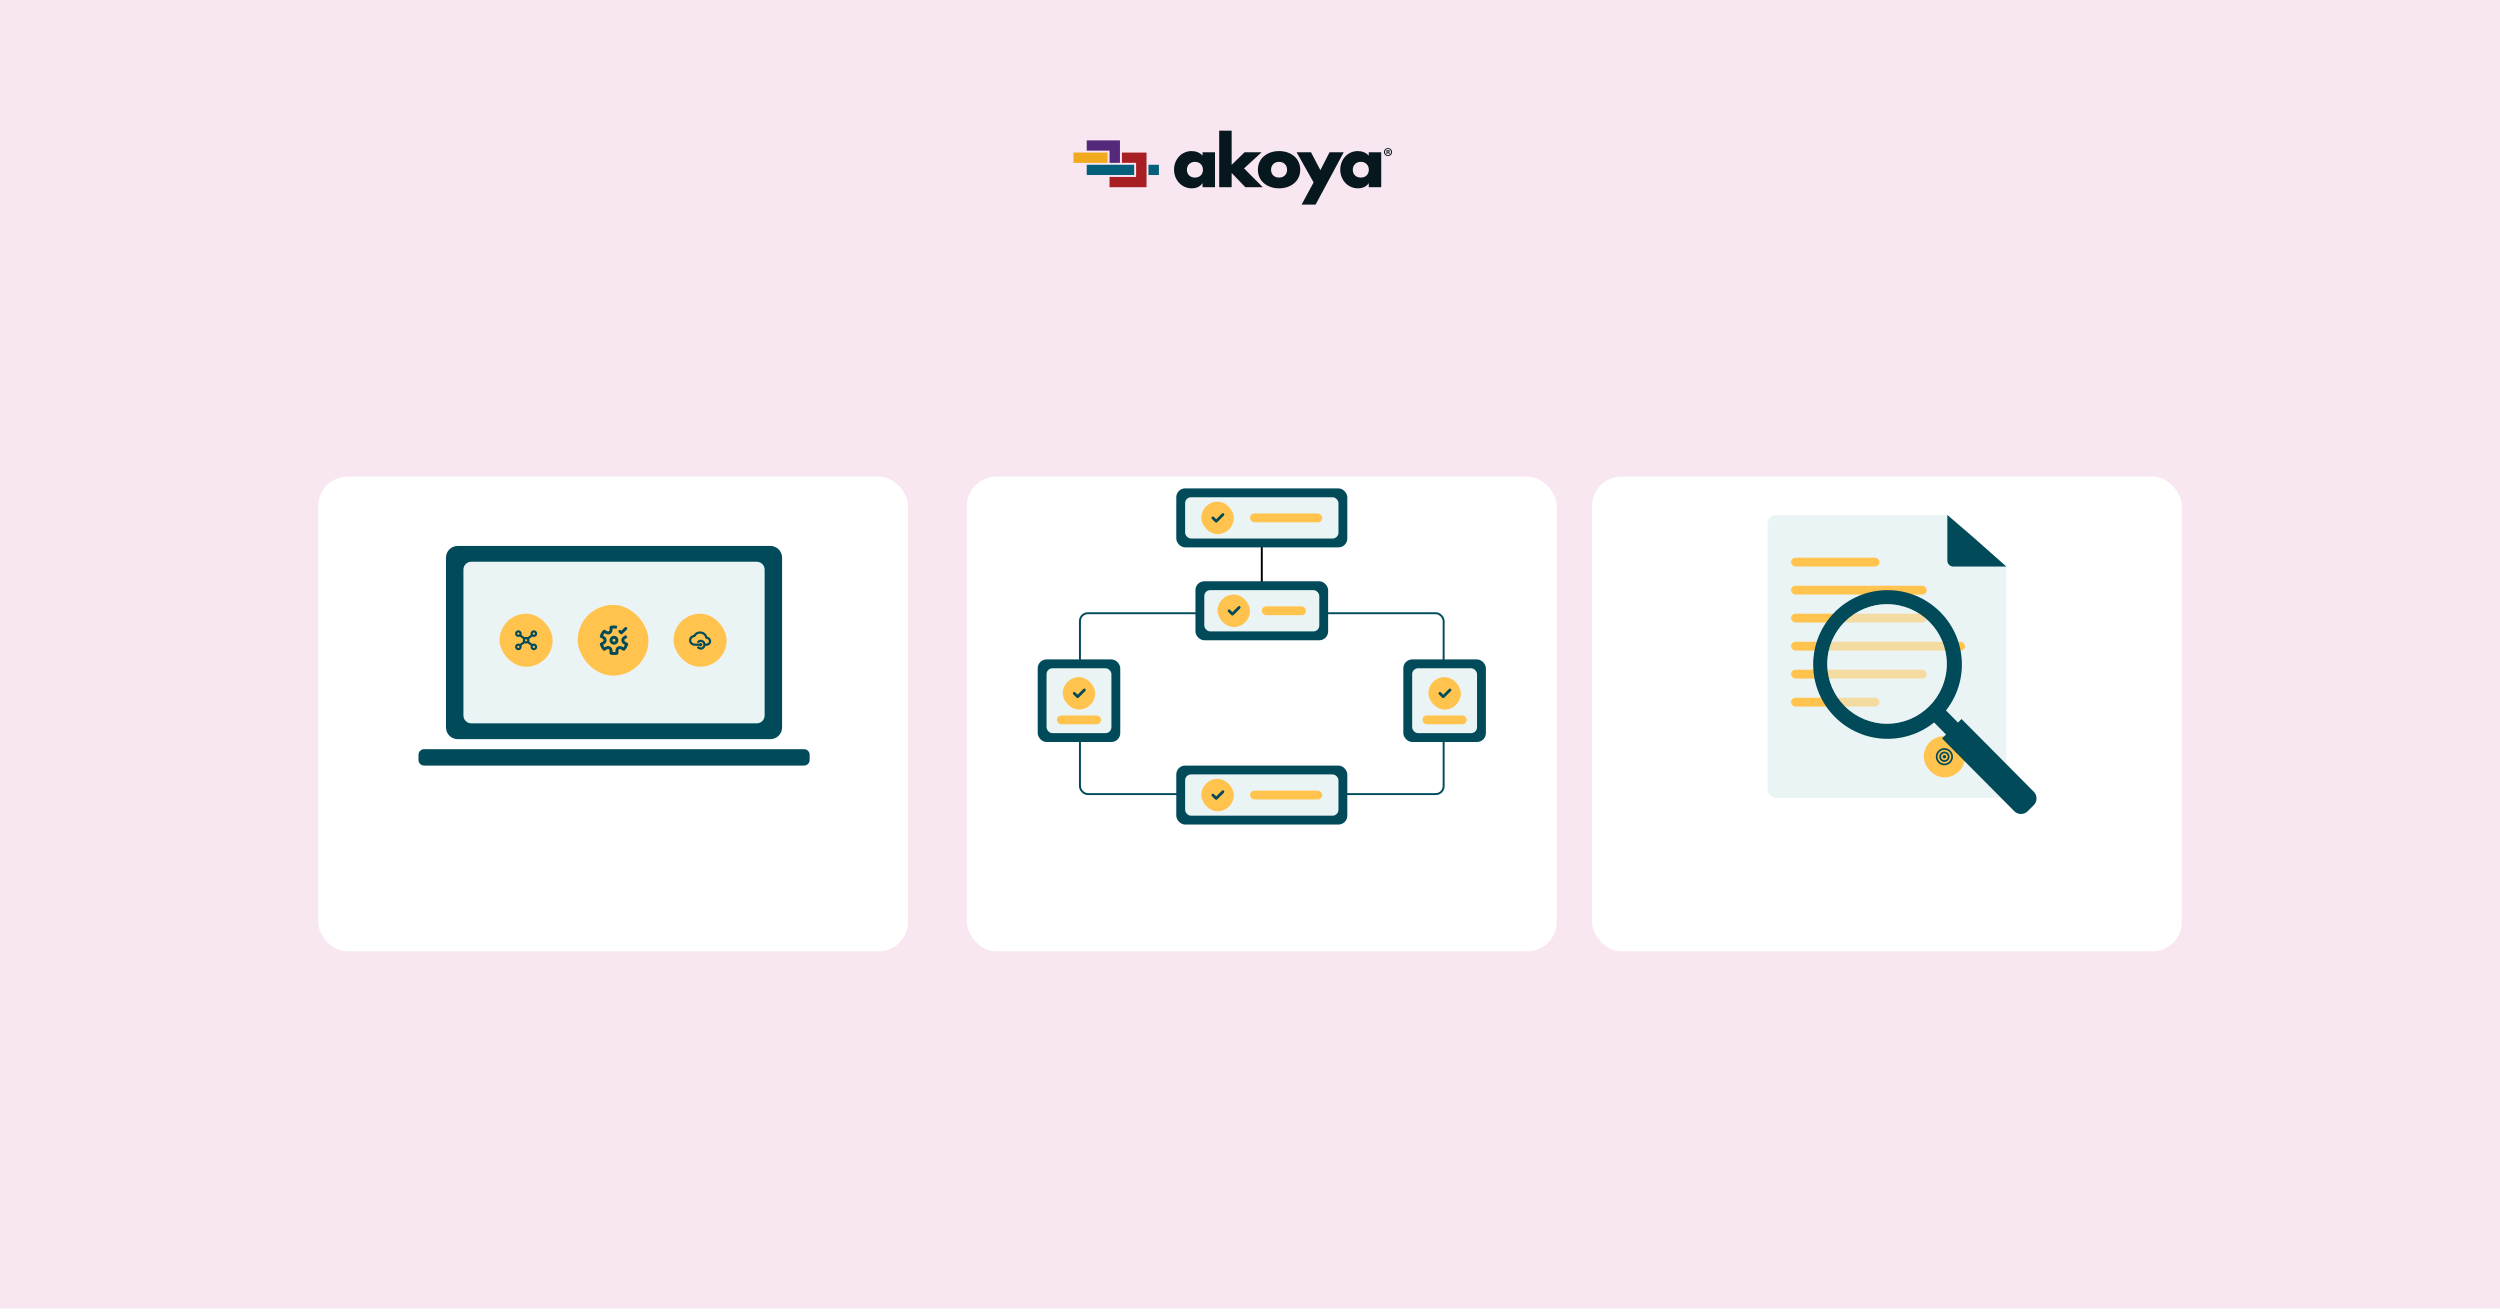 <svg width="730" height="383" viewBox="0 0 730 383" fill="none" xmlns="http://www.w3.org/2000/svg">
<rect width="730" height="382.11" fill="#F8E7F1"/>
<g clip-path="url(#clip0_1301_1497)">
<path d="M323.414 44.549H313.442V47.548H323.414V44.549Z" fill="#F1AA1E"/>
<path d="M317.324 40.992V43.99H323.988V47.548H327.027V40.993H317.324V40.992Z" fill="#54297B"/>
<path d="M338.401 48.109H335.356V51.107H338.401V48.109Z" fill="#045F7D"/>
<path d="M327.596 44.549V47.548H331.742V51.666H323.982V54.665H334.788V44.551H327.596V44.549Z" fill="#A81F23"/>
<path d="M331.174 51.107V48.109H317.324V51.107H331.174Z" fill="#045F7D"/>
<path d="M354.782 54.656H351.141V53.522H351.101C350.46 54.536 349.2 54.994 348 54.994C344.959 54.994 342.818 52.468 342.818 49.544C342.818 46.621 344.919 44.115 347.96 44.115C349.14 44.115 350.38 44.552 351.141 45.447V44.453H354.782V54.656H354.782ZM346.579 49.564C346.579 50.857 347.439 51.852 348.92 51.852C350.4 51.852 351.261 50.857 351.261 49.564C351.261 48.311 350.4 47.257 348.92 47.257C347.44 47.257 346.579 48.311 346.579 49.564ZM359.643 48.132L363.424 44.453H368.406L363.264 49.167L368.726 54.656H363.624L359.643 50.499V54.656H356.002V38.148H359.643V48.132H359.643ZM379.669 49.564C379.669 53.025 376.788 54.994 373.487 54.994C370.206 54.994 367.305 53.045 367.305 49.564C367.305 46.084 370.186 44.115 373.487 44.115C376.788 44.115 379.669 46.084 379.669 49.564ZM371.146 49.564C371.146 50.857 372.007 51.852 373.487 51.852C374.968 51.852 375.828 50.857 375.828 49.564C375.828 48.311 374.968 47.257 373.487 47.257C372.007 47.257 371.146 48.311 371.146 49.564ZM378.608 44.453H382.81L385.551 49.684L388.231 44.453H392.373L384.15 59.747H380.069L383.57 53.264L378.608 44.453ZM403.316 54.656H399.675V53.522H399.635C398.995 54.536 397.735 54.994 396.534 54.994C393.493 54.994 391.352 52.468 391.352 49.544C391.352 46.621 393.453 44.115 396.494 44.115C397.674 44.115 398.915 44.552 399.675 45.447V44.453H403.316V54.656H403.316ZM395.013 49.564C395.013 50.857 395.874 51.852 397.354 51.852C398.835 51.852 399.695 50.857 399.695 49.564C399.695 48.311 398.835 47.257 397.354 47.257C395.874 47.257 395.013 48.311 395.013 49.564Z" fill="#06181E"/>
<path d="M406.476 44.396C406.476 45.057 405.967 45.575 405.305 45.575C404.649 45.575 404.126 45.057 404.126 44.396C404.126 43.749 404.649 43.231 405.305 43.231C405.967 43.231 406.476 43.749 406.476 44.396ZM404.419 44.396C404.419 44.914 404.796 45.327 405.312 45.327C405.814 45.327 406.183 44.914 406.183 44.403C406.183 43.884 405.814 43.465 405.305 43.465C404.796 43.465 404.419 43.884 404.419 44.396ZM405.123 45.007H404.858V43.842C404.963 43.82 405.109 43.806 405.298 43.806C405.514 43.806 405.611 43.842 405.695 43.892C405.758 43.941 405.807 44.033 405.807 44.147C405.807 44.275 405.709 44.375 405.57 44.417V44.431C405.681 44.474 405.744 44.559 405.779 44.716C405.814 44.893 405.834 44.964 405.862 45.007H405.576C405.542 44.964 405.521 44.858 405.486 44.723C405.465 44.595 405.395 44.538 405.249 44.538H405.123V45.007V45.007ZM405.13 44.346H405.256C405.402 44.346 405.521 44.296 405.521 44.176C405.521 44.069 405.444 43.998 405.277 43.998C405.207 43.998 405.158 44.005 405.13 44.012V44.346Z" fill="#06181E"/>
</g>
<g filter="url(#filter0_d_1301_1497)">
<rect x="92.925" y="122.379" width="172.2" height="138.621" rx="8.61" fill="white"/>
</g>
<path d="M224.941 159.41H133.654C131.761 159.41 130.227 160.944 130.227 162.837V212.409C130.227 214.302 131.761 215.836 133.654 215.836H224.941C226.833 215.836 228.367 214.302 228.367 212.409V162.837C228.367 160.944 226.833 159.41 224.941 159.41Z" fill="#004A5A"/>
<path d="M223.273 208.926V166.321C223.273 165.059 222.25 164.036 220.988 164.036H137.606C136.344 164.036 135.321 165.059 135.321 166.321V208.926C135.321 210.188 136.344 211.211 137.606 211.211H220.988C222.25 211.211 223.273 210.188 223.273 208.926Z" fill="#EBF4F5"/>
<path d="M234.777 218.76H190.413C189.356 218.76 189.512 218.76 188.495 218.76H170.845C169.828 218.76 169.338 218.76 168.196 218.76H123.832C122.93 218.76 122.198 219.492 122.198 220.394V221.913C122.198 222.815 122.93 223.546 123.832 223.546H234.788C235.691 223.546 236.422 222.815 236.422 221.913V220.394C236.422 219.492 235.691 218.76 234.788 218.76H234.777Z" fill="#004A5A"/>
<g filter="url(#filter1_d_1301_1497)">
<rect x="464.876" y="122.379" width="172.2" height="138.621" rx="8.61" fill="white"/>
</g>
<rect x="145.876" y="179.205" width="15.498" height="15.498" rx="7.749" fill="#FFC34E"/>
<g clip-path="url(#clip1_1301_1497)">
<path fill-rule="evenodd" clip-rule="evenodd" d="M152.254 185.401C152.305 185.283 152.333 185.153 152.333 185.017C152.333 184.482 151.9 184.048 151.365 184.048C150.83 184.048 150.396 184.482 150.396 185.017C150.396 185.552 150.83 185.985 151.365 185.985C151.526 185.985 151.678 185.946 151.811 185.876L152.736 186.569C152.685 186.687 152.656 186.817 152.656 186.954C152.656 187.091 152.685 187.221 152.736 187.338L151.811 188.032C151.678 187.962 151.526 187.923 151.365 187.923C150.83 187.923 150.396 188.356 150.396 188.891C150.396 189.426 150.83 189.86 151.365 189.86C151.9 189.86 152.333 189.426 152.333 188.891C152.333 188.755 152.305 188.625 152.254 188.507L153.178 187.814C153.312 187.883 153.464 187.923 153.625 187.923C153.786 187.923 153.938 187.883 154.072 187.814L154.996 188.507C154.945 188.625 154.916 188.755 154.916 188.891C154.916 189.426 155.35 189.86 155.885 189.86C156.42 189.86 156.854 189.426 156.854 188.891C156.854 188.356 156.42 187.923 155.885 187.923C155.724 187.923 155.572 187.962 155.438 188.032L154.514 187.338C154.565 187.221 154.593 187.091 154.593 186.954C154.593 186.817 154.565 186.687 154.514 186.569L155.438 185.876C155.572 185.946 155.724 185.985 155.885 185.985C156.42 185.985 156.854 185.552 156.854 185.017C156.854 184.482 156.42 184.048 155.885 184.048C155.35 184.048 154.916 184.482 154.916 185.017C154.916 185.153 154.945 185.283 154.996 185.401L154.072 186.094C153.938 186.025 153.786 185.985 153.625 185.985C153.464 185.985 153.312 186.025 153.178 186.094L152.254 185.401ZM151.688 185.017C151.688 185.195 151.543 185.34 151.365 185.34C151.186 185.34 151.042 185.195 151.042 185.017C151.042 184.838 151.186 184.694 151.365 184.694C151.543 184.694 151.688 184.838 151.688 185.017ZM151.688 188.891C151.688 188.713 151.543 188.568 151.365 188.568C151.186 188.568 151.042 188.713 151.042 188.891C151.042 189.07 151.186 189.214 151.365 189.214C151.543 189.214 151.688 189.07 151.688 188.891ZM155.885 185.34C155.707 185.34 155.562 185.195 155.562 185.017C155.562 184.838 155.707 184.694 155.885 184.694C156.063 184.694 156.208 184.838 156.208 185.017C156.208 185.195 156.063 185.34 155.885 185.34ZM155.562 188.891C155.562 188.713 155.707 188.568 155.885 188.568C156.063 188.568 156.208 188.713 156.208 188.891C156.208 189.07 156.063 189.214 155.885 189.214C155.707 189.214 155.562 189.07 155.562 188.891ZM153.948 186.954C153.948 187.132 153.803 187.277 153.625 187.277C153.447 187.277 153.302 187.132 153.302 186.954C153.302 186.776 153.447 186.631 153.625 186.631C153.803 186.631 153.948 186.776 153.948 186.954Z" fill="#004A5A"/>
</g>
<rect x="196.675" y="179.205" width="15.498" height="15.498" rx="7.749" fill="#FFC34E"/>
<path d="M204.424 185.017C203.807 185.017 203.282 185.364 203.041 185.854C202.99 185.958 202.887 186.026 202.771 186.034C202.241 186.067 201.841 186.487 201.841 186.977C201.841 187.487 202.275 187.923 202.839 187.923H203.103C203.113 187.923 203.123 187.923 203.132 187.924V187.923H204.224C204.313 187.824 204.442 187.761 204.585 187.761C204.853 187.761 205.07 187.978 205.07 188.246C205.07 188.513 204.853 188.73 204.585 188.73C204.442 188.73 204.313 188.668 204.224 188.568H203.132V188.567C203.123 188.568 203.113 188.568 203.103 188.568H202.839C201.943 188.568 201.195 187.868 201.195 186.977C201.195 186.185 201.788 185.543 202.548 185.411C202.927 184.786 203.628 184.371 204.424 184.371C205.416 184.371 206.266 185.018 206.519 185.915C207.155 186.026 207.653 186.564 207.653 187.231C207.653 187.952 207.071 188.522 206.361 188.566V188.568H206.003C205.863 189.207 205.315 189.699 204.637 189.699C204.251 189.699 203.903 189.536 203.652 189.278C203.527 189.15 203.53 188.946 203.658 188.821C203.786 188.697 203.99 188.7 204.115 188.828C204.252 188.969 204.437 189.053 204.637 189.053C205.04 189.053 205.392 188.706 205.392 188.246C205.392 187.785 205.04 187.438 204.637 187.438C204.437 187.438 204.252 187.522 204.115 187.664C203.99 187.791 203.786 187.794 203.658 187.67C203.53 187.545 203.527 187.341 203.652 187.213C203.903 186.955 204.251 186.793 204.637 186.793C205.315 186.793 205.863 187.284 206.003 187.923H206.273C206.691 187.923 207.007 187.601 207.007 187.231C207.007 186.861 206.691 186.539 206.273 186.539C206.269 186.539 206.264 186.539 206.26 186.539C206.098 186.542 205.959 186.424 205.935 186.264C205.831 185.569 205.203 185.017 204.424 185.017Z" fill="#004A5A"/>
<rect x="168.692" y="176.622" width="20.664" height="20.664" rx="10.332" fill="#FFC34E"/>
<path fill-rule="evenodd" clip-rule="evenodd" d="M178.853 183.537C179.254 183.486 179.659 183.508 180.048 183.597L180.24 182.757C179.619 182.615 178.965 182.611 178.326 182.756C178.131 182.801 177.992 182.975 177.992 183.176V183.972C177.992 184.303 177.633 184.51 177.346 184.345L176.657 183.947C176.483 183.846 176.262 183.88 176.126 184.027C175.681 184.507 175.358 185.076 175.17 185.684C175.111 185.876 175.192 186.084 175.366 186.184L176.054 186.582C176.341 186.747 176.341 187.162 176.054 187.327L175.365 187.725C175.191 187.826 175.11 188.034 175.169 188.226C175.263 188.527 175.391 188.823 175.555 189.107C175.719 189.391 175.911 189.65 176.125 189.882C176.262 190.029 176.483 190.063 176.657 189.962L177.346 189.564C177.633 189.399 177.992 189.606 177.992 189.937L177.992 190.732C177.992 190.933 178.131 191.107 178.326 191.152C178.948 191.294 179.602 191.299 180.24 191.153C180.436 191.108 180.575 190.934 180.575 190.733V189.937C180.575 189.606 180.933 189.399 181.22 189.564L181.91 189.962C182.084 190.063 182.304 190.03 182.441 189.882C182.886 189.403 183.209 188.834 183.397 188.225C183.456 188.033 183.374 187.825 183.2 187.725L182.512 187.327C182.225 187.162 182.225 186.747 182.512 186.582L183.201 186.184L182.771 185.438L182.081 185.836C181.22 186.333 181.22 187.576 182.081 188.073L182.458 188.29C182.347 188.554 182.203 188.805 182.028 189.036L181.651 188.819C180.79 188.322 179.714 188.943 179.714 189.937V190.373C179.426 190.409 179.137 190.408 178.853 190.372V189.937C178.853 188.943 177.776 188.322 176.915 188.819L176.539 189.036C176.453 188.923 176.374 188.803 176.301 188.677C176.228 188.55 176.164 188.421 176.108 188.29L176.485 188.073C177.346 187.576 177.346 186.333 176.485 185.836L176.109 185.619C176.219 185.355 176.363 185.104 176.538 184.873L176.915 185.09C177.776 185.588 178.853 184.966 178.853 183.972V183.537ZM183.032 183.206C183.2 183.374 183.2 183.647 183.032 183.815L181.74 185.107C181.659 185.187 181.55 185.233 181.436 185.233C181.322 185.233 181.212 185.187 181.131 185.107L180.701 184.676C180.533 184.508 180.533 184.235 180.701 184.067C180.869 183.899 181.142 183.899 181.31 184.067L181.436 184.193L182.423 183.206C182.591 183.038 182.863 183.038 183.032 183.206ZM179.283 186.524C179.045 186.524 178.853 186.717 178.853 186.955C178.853 187.192 179.045 187.385 179.283 187.385C179.521 187.385 179.714 187.192 179.714 186.955C179.714 186.717 179.521 186.524 179.283 186.524ZM177.992 186.955C177.992 186.241 178.57 185.663 179.283 185.663C179.996 185.663 180.575 186.241 180.575 186.955C180.575 187.668 179.996 188.246 179.283 188.246C178.57 188.246 177.992 187.668 177.992 186.955Z" fill="#004A5A"/>
<g filter="url(#filter2_d_1301_1497)">
<rect x="282.344" y="122.379" width="172.2" height="138.621" rx="8.61" fill="white"/>
</g>
<rect x="315.346" y="179.059" width="106.196" height="52.814" rx="2.299" stroke="#004A5A" stroke-width="0.568"/>
<path d="M368.444 152.514V179.205" stroke="black" stroke-width="0.568"/>
<rect x="343.475" y="142.613" width="49.938" height="17.22" rx="2.583" fill="#004A5A"/>
<rect x="346.058" y="145.196" width="44.772" height="12.054" rx="1.722" fill="#EBF4F5"/>
<rect x="365" y="149.931" width="21.095" height="2.583" rx="1.292" fill="#FFC34E"/>
<rect x="343.475" y="223.546" width="49.938" height="17.22" rx="2.583" fill="#004A5A"/>
<rect x="346.058" y="226.129" width="44.772" height="12.054" rx="1.722" fill="#EBF4F5"/>
<rect x="365" y="230.865" width="21.095" height="2.583" rx="1.292" fill="#FFC34E"/>
<rect x="349.072" y="169.734" width="38.745" height="17.22" rx="2.583" fill="#004A5A"/>
<rect x="351.655" y="172.317" width="33.579" height="12.054" rx="1.722" fill="#EBF4F5"/>
<rect x="368.444" y="177.053" width="12.915" height="2.583" rx="1.292" fill="#FFC34E"/>
<rect x="303.008" y="192.551" width="24.108" height="24.108" rx="2.583" fill="#004A5A"/>
<rect x="305.591" y="195.134" width="18.942" height="18.942" rx="1.722" fill="#EBF4F5"/>
<rect x="308.605" y="208.909" width="12.915" height="2.583" rx="1.292" fill="#FFC34E"/>
<rect x="409.772" y="192.551" width="24.108" height="24.108" rx="2.583" fill="#004A5A"/>
<rect x="412.355" y="195.134" width="18.942" height="18.942" rx="1.722" fill="#EBF4F5"/>
<rect x="415.368" y="208.909" width="12.915" height="2.583" rx="1.292" fill="#FFC34E"/>
<rect x="350.793" y="146.487" width="9.471" height="9.471" rx="4.735" fill="#FFC34E"/>
<g clip-path="url(#clip2_1301_1497)">
<path fill-rule="evenodd" clip-rule="evenodd" d="M357.247 150.096C357.324 150.173 357.324 150.298 357.247 150.375L355.274 152.349C355.197 152.426 355.072 152.426 354.995 152.349L354.008 151.362C353.931 151.285 353.931 151.16 354.008 151.083C354.085 151.006 354.21 151.006 354.287 151.083L355.134 151.93L356.968 150.096C357.045 150.019 357.17 150.019 357.247 150.096Z" fill="#004A5A" stroke="#004A5A" stroke-width="0.43" stroke-linecap="round" stroke-linejoin="round"/>
</g>
<rect x="350.793" y="227.421" width="9.471" height="9.471" rx="4.735" fill="#FFC34E"/>
<g clip-path="url(#clip3_1301_1497)">
<path fill-rule="evenodd" clip-rule="evenodd" d="M357.247 231.03C357.324 231.108 357.324 231.232 357.247 231.309L355.274 233.283C355.197 233.36 355.072 233.36 354.995 233.283L354.008 232.296C353.931 232.219 353.931 232.094 354.008 232.017C354.085 231.94 354.21 231.94 354.287 232.017L355.134 232.864L356.968 231.03C357.045 230.953 357.17 230.953 357.247 231.03Z" fill="#004A5A" stroke="#004A5A" stroke-width="0.43" stroke-linecap="round" stroke-linejoin="round"/>
</g>
<rect x="310.327" y="197.717" width="9.471" height="9.471" rx="4.735" fill="#FFC34E"/>
<g clip-path="url(#clip4_1301_1497)">
<path fill-rule="evenodd" clip-rule="evenodd" d="M316.78 201.326C316.857 201.403 316.857 201.528 316.78 201.605L314.807 203.578C314.73 203.655 314.605 203.655 314.528 203.578L313.541 202.591C313.464 202.514 313.464 202.389 313.541 202.312C313.618 202.235 313.743 202.235 313.82 202.312L314.668 203.159L316.501 201.326C316.578 201.249 316.703 201.249 316.78 201.326Z" fill="#004A5A" stroke="#004A5A" stroke-width="0.43" stroke-linecap="round" stroke-linejoin="round"/>
</g>
<rect x="417.09" y="197.717" width="9.471" height="9.471" rx="4.735" fill="#FFC34E"/>
<path fill-rule="evenodd" clip-rule="evenodd" d="M423.544 201.326C423.621 201.403 423.621 201.528 423.544 201.605L421.571 203.578C421.494 203.655 421.369 203.655 421.292 203.578L420.305 202.591C420.228 202.514 420.228 202.389 420.305 202.312C420.382 202.235 420.507 202.235 420.584 202.312L421.431 203.159L423.265 201.326C423.342 201.249 423.467 201.249 423.544 201.326Z" fill="#004A5A" stroke="#004A5A" stroke-width="0.43" stroke-linecap="round" stroke-linejoin="round"/>
<rect x="355.529" y="173.608" width="9.471" height="9.471" rx="4.735" fill="#FFC34E"/>
<g clip-path="url(#clip5_1301_1497)">
<path fill-rule="evenodd" clip-rule="evenodd" d="M361.983 177.218C362.06 177.295 362.06 177.42 361.983 177.497L360.009 179.47C359.932 179.547 359.807 179.547 359.73 179.47L358.744 178.483C358.667 178.406 358.667 178.281 358.744 178.204C358.821 178.127 358.946 178.127 359.023 178.204L359.87 179.051L361.704 177.218C361.781 177.141 361.905 177.141 361.983 177.218Z" fill="#004A5A" stroke="#004A5A" stroke-width="0.43" stroke-linecap="round" stroke-linejoin="round"/>
</g>
<path d="M516.105 152.945C516.105 151.518 517.262 150.362 518.688 150.362H568.626L577.667 158.326L585.846 165.429V230.434C585.846 231.861 584.69 233.017 583.263 233.017H518.688C517.262 233.017 516.105 231.861 516.105 230.434V152.945Z" fill="#EBF4F5"/>
<rect x="561.738" y="214.937" width="12.054" height="12.054" rx="6.027" fill="#FFC34E"/>
<path fill-rule="evenodd" clip-rule="evenodd" d="M567.765 218.954C566.655 218.954 565.756 219.854 565.756 220.963C565.756 222.073 566.655 222.972 567.765 222.972C568.874 222.972 569.774 222.073 569.774 220.963C569.774 219.854 568.874 218.954 567.765 218.954ZM565.254 220.963C565.254 219.576 566.378 218.452 567.765 218.452C569.152 218.452 570.276 219.576 570.276 220.963C570.276 222.35 569.152 223.475 567.765 223.475C566.378 223.475 565.254 222.35 565.254 220.963Z" fill="#004A5A"/>
<path fill-rule="evenodd" clip-rule="evenodd" d="M567.765 219.959C567.21 219.959 566.76 220.409 566.76 220.963C566.76 221.518 567.21 221.968 567.765 221.968C568.32 221.968 568.769 221.518 568.769 220.963C568.769 220.409 568.32 219.959 567.765 219.959ZM566.258 220.963C566.258 220.131 566.933 219.457 567.765 219.457C568.597 219.457 569.272 220.131 569.272 220.963C569.272 221.796 568.597 222.47 567.765 222.47C566.933 222.47 566.258 221.796 566.258 220.963Z" fill="#004A5A"/>
<path fill-rule="evenodd" clip-rule="evenodd" d="M567.263 220.963C567.263 220.686 567.488 220.461 567.765 220.461C568.042 220.461 568.267 220.686 568.267 220.963C568.267 221.241 568.042 221.466 567.765 221.466C567.488 221.466 567.263 221.241 567.263 220.963Z" fill="#004A5A"/>
<path d="M568.626 150.362L576.375 157.034L585.846 165.429H570.348C569.397 165.429 568.626 164.658 568.626 163.707V150.362Z" fill="#004A5A"/>
<rect x="522.993" y="162.846" width="25.83" height="2.583" rx="1.292" fill="#FFC34E"/>
<rect x="522.993" y="203.743" width="25.83" height="2.583" rx="1.292" fill="#FFC34E"/>
<rect x="522.993" y="171.025" width="39.606" height="2.583" rx="1.292" fill="#FFC34E"/>
<rect x="522.993" y="179.205" width="39.606" height="2.583" rx="1.292" fill="#FFC34E"/>
<rect x="522.993" y="195.564" width="39.606" height="2.583" rx="1.292" fill="#FFC34E"/>
<rect x="522.993" y="187.385" width="50.799" height="2.583" rx="1.292" fill="#FFC34E"/>
<path d="M565.885 208.589C566.482 207.991 567.012 207.376 567.524 206.745L572.065 211.334L568.582 214.817L564.041 210.228C564.673 209.715 565.287 209.169 565.885 208.589Z" fill="#004A5A"/>
<path d="M571.67 211.054L572.763 209.944L593.867 231.194C594.941 232.275 594.938 234.022 593.86 235.1L592.088 236.872C591.005 237.956 589.247 237.953 588.168 236.866L567.077 215.629L568.187 214.537" fill="#004A5A"/>
<path fill-rule="evenodd" clip-rule="evenodd" d="M551.161 215.738C563.152 215.738 572.872 206.018 572.872 194.028C572.872 182.037 563.152 172.317 551.161 172.317C539.171 172.317 529.451 182.037 529.451 194.028C529.451 206.018 539.171 215.738 551.161 215.738ZM533.562 193.877C533.562 203.514 541.374 211.326 551.011 211.326C560.648 211.326 568.46 203.514 568.46 193.877C568.46 184.24 560.648 176.428 551.011 176.428C541.374 176.428 533.562 184.24 533.562 193.877Z" fill="#004A5A"/>
<path d="M551.011 211.326C541.374 211.326 533.562 203.514 533.562 193.877C533.562 184.241 541.374 176.428 551.011 176.428C560.648 176.428 568.46 184.241 568.46 193.877C568.46 203.514 560.648 211.326 551.011 211.326Z" fill="#EBF4F5" fill-opacity="0.5"/>
<defs>
<filter id="filter0_d_1301_1497" x="84.745" y="122.379" width="188.559" height="163.59" filterUnits="userSpaceOnUse" color-interpolation-filters="sRGB">
<feFlood flood-opacity="0" result="BackgroundImageFix"/>
<feColorMatrix in="SourceAlpha" type="matrix" values="0 0 0 0 0 0 0 0 0 0 0 0 0 0 0 0 0 0 127 0" result="hardAlpha"/>
<feMorphology radius="16.79" operator="erode" in="SourceAlpha" result="effect1_dropShadow_1301_1497"/>
<feOffset dy="16.79"/>
<feGaussianBlur stdDeviation="12.485"/>
<feComposite in2="hardAlpha" operator="out"/>
<feColorMatrix type="matrix" values="0 0 0 0 0 0 0 0 0 0.086 0 0 0 0 0.114 0 0 0 0.8 0"/>
<feBlend mode="normal" in2="BackgroundImageFix" result="effect1_dropShadow_1301_1497"/>
<feBlend mode="normal" in="SourceGraphic" in2="effect1_dropShadow_1301_1497" result="shape"/>
</filter>
<filter id="filter1_d_1301_1497" x="456.696" y="122.379" width="188.559" height="163.59" filterUnits="userSpaceOnUse" color-interpolation-filters="sRGB">
<feFlood flood-opacity="0" result="BackgroundImageFix"/>
<feColorMatrix in="SourceAlpha" type="matrix" values="0 0 0 0 0 0 0 0 0 0 0 0 0 0 0 0 0 0 127 0" result="hardAlpha"/>
<feMorphology radius="16.79" operator="erode" in="SourceAlpha" result="effect1_dropShadow_1301_1497"/>
<feOffset dy="16.79"/>
<feGaussianBlur stdDeviation="12.485"/>
<feComposite in2="hardAlpha" operator="out"/>
<feColorMatrix type="matrix" values="0 0 0 0 0 0 0 0 0 0.086 0 0 0 0 0.114 0 0 0 0.8 0"/>
<feBlend mode="normal" in2="BackgroundImageFix" result="effect1_dropShadow_1301_1497"/>
<feBlend mode="normal" in="SourceGraphic" in2="effect1_dropShadow_1301_1497" result="shape"/>
</filter>
<filter id="filter2_d_1301_1497" x="274.165" y="122.379" width="188.559" height="163.59" filterUnits="userSpaceOnUse" color-interpolation-filters="sRGB">
<feFlood flood-opacity="0" result="BackgroundImageFix"/>
<feColorMatrix in="SourceAlpha" type="matrix" values="0 0 0 0 0 0 0 0 0 0 0 0 0 0 0 0 0 0 127 0" result="hardAlpha"/>
<feMorphology radius="16.79" operator="erode" in="SourceAlpha" result="effect1_dropShadow_1301_1497"/>
<feOffset dy="16.79"/>
<feGaussianBlur stdDeviation="12.485"/>
<feComposite in2="hardAlpha" operator="out"/>
<feColorMatrix type="matrix" values="0 0 0 0 0 0 0 0 0 0.086 0 0 0 0 0.114 0 0 0 0.8 0"/>
<feBlend mode="normal" in2="BackgroundImageFix" result="effect1_dropShadow_1301_1497"/>
<feBlend mode="normal" in="SourceGraphic" in2="effect1_dropShadow_1301_1497" result="shape"/>
</filter>
<clipPath id="clip0_1301_1497">
<rect width="93.761" height="21.609" fill="white" transform="translate(313.442 38.152)"/>
</clipPath>
<clipPath id="clip1_1301_1497">
<rect width="7.749" height="7.749" fill="white" transform="translate(149.75 183.08)"/>
</clipPath>
<clipPath id="clip2_1301_1497">
<rect width="4.735" height="4.735" fill="white" transform="translate(353.161 148.855)"/>
</clipPath>
<clipPath id="clip3_1301_1497">
<rect width="4.735" height="4.735" fill="white" transform="translate(353.161 229.789)"/>
</clipPath>
<clipPath id="clip4_1301_1497">
<rect width="4.735" height="4.735" fill="white" transform="translate(312.694 200.084)"/>
</clipPath>
<clipPath id="clip5_1301_1497">
<rect width="4.735" height="4.735" fill="white" transform="translate(357.897 175.976)"/>
</clipPath>
</defs>
</svg>

